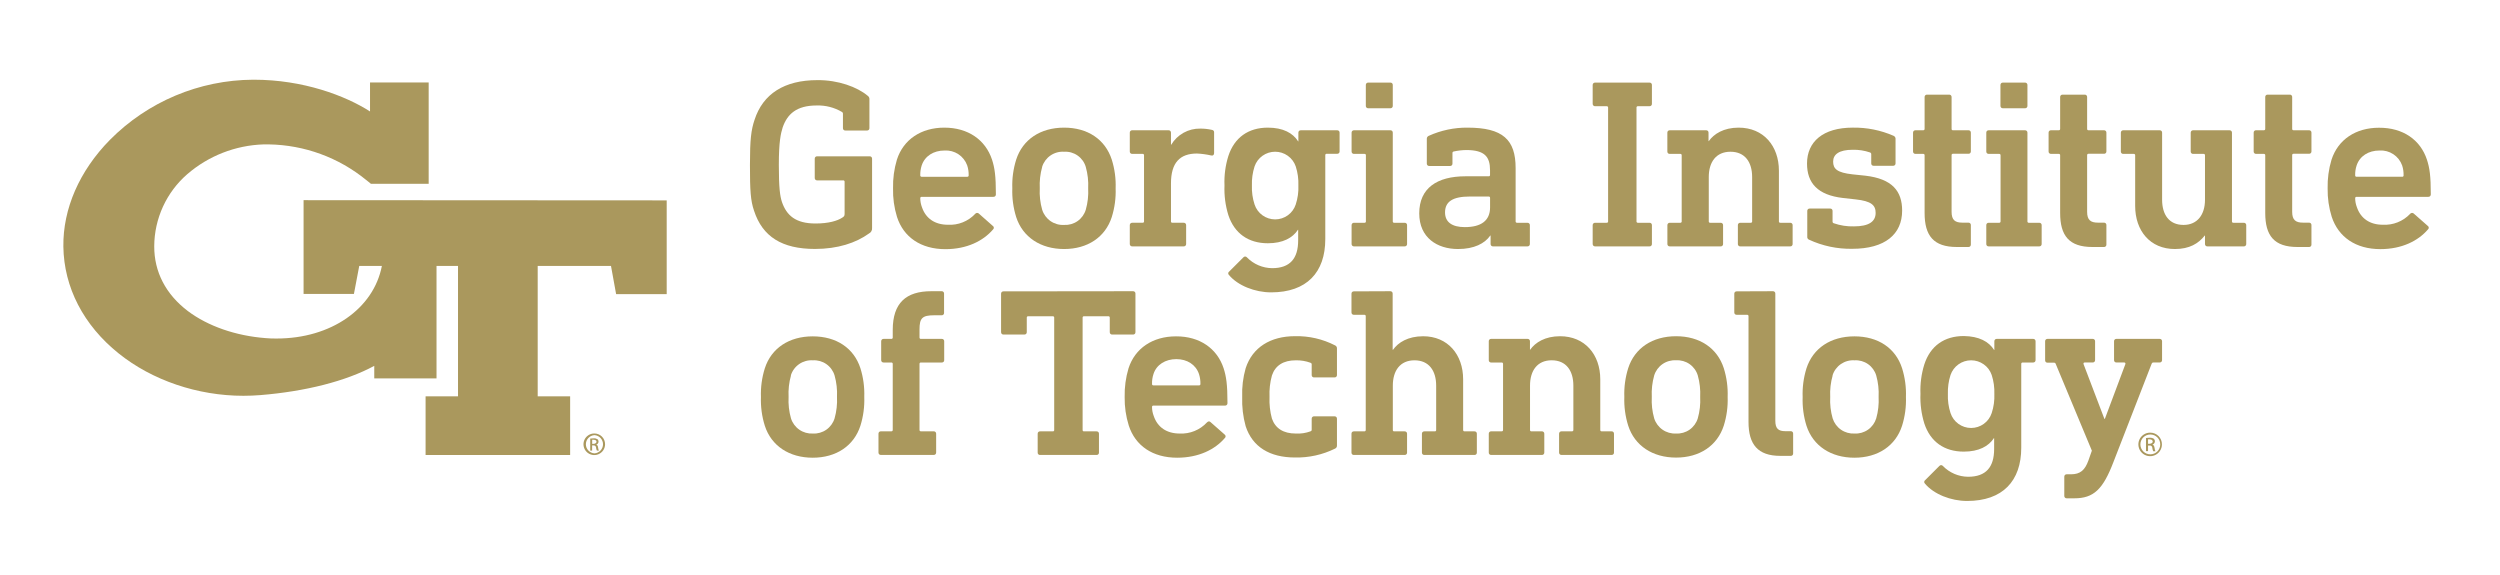 <svg width="200" height="46" viewBox="0 0 200 46" fill="none" xmlns="http://www.w3.org/2000/svg">
<path d="M69.421 7.666C69.466 7.697 69.501 7.738 69.525 7.787C69.548 7.836 69.558 7.89 69.554 7.944V10.249C69.556 10.275 69.552 10.3 69.543 10.325C69.534 10.348 69.52 10.37 69.502 10.388C69.484 10.407 69.462 10.421 69.438 10.43C69.414 10.439 69.388 10.443 69.363 10.441H67.629C67.604 10.443 67.578 10.44 67.553 10.431C67.529 10.422 67.507 10.408 67.488 10.39C67.47 10.371 67.456 10.349 67.446 10.325C67.437 10.301 67.433 10.275 67.435 10.249V9.113C67.439 9.083 67.433 9.052 67.42 9.025C67.407 8.997 67.386 8.974 67.36 8.958C66.747 8.596 66.044 8.416 65.332 8.438C63.715 8.438 62.982 9.133 62.615 10.191C62.463 10.674 62.307 11.327 62.307 13.197C62.307 15.066 62.404 15.697 62.557 16.163C62.924 17.224 63.638 17.88 65.238 17.88C66.296 17.88 66.99 17.666 67.374 17.416C67.529 17.322 67.568 17.263 67.568 17.108V14.546C67.571 14.531 67.569 14.514 67.564 14.499C67.559 14.484 67.551 14.47 67.539 14.459C67.528 14.447 67.514 14.439 67.499 14.434C67.484 14.429 67.468 14.428 67.452 14.43H65.371C65.346 14.431 65.32 14.428 65.296 14.419C65.272 14.409 65.25 14.396 65.232 14.377C65.214 14.359 65.2 14.337 65.191 14.313C65.182 14.289 65.178 14.264 65.179 14.238V12.697C65.178 12.671 65.182 12.645 65.191 12.621C65.2 12.597 65.214 12.575 65.232 12.557C65.25 12.539 65.272 12.525 65.296 12.516C65.32 12.507 65.346 12.503 65.371 12.505H69.571C69.597 12.503 69.623 12.506 69.647 12.515C69.671 12.524 69.694 12.538 69.712 12.556C69.731 12.574 69.745 12.596 69.754 12.621C69.763 12.645 69.767 12.671 69.766 12.697V18.221C69.777 18.315 69.759 18.41 69.713 18.493C69.668 18.576 69.598 18.642 69.513 18.683C68.474 19.435 67.013 19.916 65.199 19.916C62.557 19.916 60.999 18.933 60.324 16.86C60.046 16.052 59.996 15.26 59.996 13.199C59.996 11.138 60.093 10.388 60.363 9.588C61.035 7.508 62.752 6.41 65.391 6.41C67.052 6.397 68.574 6.955 69.421 7.666Z" fill="#AA985D"/>
<path d="M79.363 12.775C79.574 13.43 79.671 14.064 79.671 15.553C79.672 15.58 79.667 15.607 79.657 15.633C79.646 15.658 79.63 15.681 79.61 15.7C79.589 15.718 79.565 15.732 79.539 15.74C79.513 15.748 79.485 15.751 79.457 15.747H73.735C73.72 15.745 73.704 15.747 73.69 15.752C73.675 15.757 73.662 15.765 73.651 15.777C73.64 15.787 73.631 15.801 73.626 15.815C73.621 15.83 73.62 15.846 73.621 15.861C73.623 16.105 73.668 16.347 73.755 16.575C74.063 17.48 74.796 17.98 75.835 17.98C76.24 18.003 76.644 17.937 77.02 17.787C77.397 17.637 77.735 17.406 78.013 17.111C78.045 17.069 78.092 17.042 78.144 17.035C78.196 17.027 78.249 17.041 78.291 17.072L79.427 18.075C79.45 18.089 79.469 18.109 79.483 18.132C79.497 18.155 79.505 18.182 79.507 18.209C79.509 18.236 79.505 18.263 79.494 18.288C79.483 18.313 79.467 18.335 79.446 18.353C78.657 19.278 77.346 19.933 75.632 19.933C73.666 19.933 72.28 18.969 71.76 17.353C71.532 16.613 71.425 15.841 71.444 15.066C71.426 14.291 71.53 13.518 71.752 12.775C72.271 11.155 73.696 10.211 75.546 10.211C77.455 10.211 78.841 11.194 79.363 12.775ZM73.735 13.236C73.654 13.492 73.615 13.759 73.621 14.028C73.62 14.043 73.621 14.059 73.626 14.073C73.631 14.088 73.64 14.101 73.651 14.112C73.662 14.123 73.675 14.131 73.69 14.136C73.704 14.142 73.72 14.143 73.735 14.142H77.377C77.392 14.144 77.408 14.142 77.423 14.137C77.438 14.133 77.452 14.124 77.463 14.113C77.475 14.102 77.483 14.089 77.488 14.074C77.494 14.059 77.495 14.043 77.493 14.028C77.5 13.759 77.461 13.491 77.377 13.236C77.245 12.867 76.997 12.552 76.671 12.336C76.344 12.121 75.956 12.018 75.566 12.041C74.68 12.041 73.985 12.486 73.735 13.236Z" fill="#AA985D"/>
<path d="M88.943 12.775C89.175 13.516 89.279 14.291 89.251 15.066C89.279 15.843 89.174 16.619 88.943 17.361C88.424 18.978 86.999 19.922 85.129 19.922C83.26 19.922 81.815 18.978 81.293 17.361C81.062 16.619 80.957 15.843 80.985 15.066C80.957 14.291 81.062 13.516 81.293 12.775C81.815 11.155 83.237 10.211 85.129 10.211C87.021 10.211 88.418 11.155 88.943 12.775ZM83.374 13.353C83.218 13.91 83.153 14.489 83.182 15.066C83.151 15.644 83.216 16.224 83.374 16.78C83.49 17.149 83.725 17.468 84.043 17.688C84.361 17.908 84.743 18.016 85.129 17.994C85.512 18.015 85.891 17.907 86.206 17.687C86.52 17.467 86.751 17.148 86.862 16.78C87.02 16.224 87.085 15.644 87.054 15.066C87.083 14.489 87.019 13.91 86.862 13.353C86.754 12.984 86.523 12.663 86.208 12.443C85.893 12.222 85.513 12.115 85.129 12.139C84.742 12.113 84.357 12.22 84.038 12.44C83.718 12.66 83.482 12.982 83.368 13.353H83.374Z" fill="#AA985D"/>
<path d="M96.933 10.385C97.05 10.404 97.128 10.46 97.128 10.577V12.243C97.128 12.379 97.05 12.477 96.897 12.438C96.523 12.352 96.142 12.3 95.758 12.282C94.391 12.282 93.678 13.015 93.678 14.671V17.704C93.675 17.72 93.677 17.736 93.682 17.752C93.687 17.767 93.695 17.781 93.707 17.792C93.718 17.803 93.732 17.812 93.747 17.817C93.762 17.822 93.778 17.823 93.794 17.821H94.7C94.725 17.82 94.751 17.824 94.775 17.833C94.798 17.842 94.82 17.857 94.838 17.875C94.856 17.893 94.87 17.914 94.879 17.938C94.889 17.962 94.893 17.987 94.891 18.013V19.515C94.893 19.541 94.889 19.567 94.88 19.591C94.871 19.615 94.857 19.637 94.839 19.655C94.821 19.674 94.799 19.688 94.775 19.698C94.751 19.707 94.726 19.711 94.7 19.71H90.575C90.549 19.711 90.523 19.707 90.499 19.698C90.475 19.688 90.454 19.674 90.436 19.655C90.418 19.637 90.403 19.615 90.394 19.591C90.385 19.567 90.382 19.541 90.383 19.515V18.013C90.382 17.987 90.386 17.962 90.395 17.938C90.405 17.914 90.419 17.893 90.437 17.875C90.455 17.857 90.476 17.842 90.5 17.833C90.524 17.824 90.549 17.82 90.575 17.821H91.408C91.424 17.823 91.44 17.821 91.455 17.816C91.469 17.811 91.483 17.802 91.494 17.791C91.505 17.779 91.513 17.766 91.518 17.751C91.523 17.736 91.524 17.72 91.522 17.704V12.427C91.524 12.411 91.523 12.395 91.518 12.38C91.513 12.365 91.505 12.351 91.494 12.34C91.483 12.329 91.469 12.32 91.455 12.315C91.44 12.31 91.424 12.308 91.408 12.31H90.575C90.549 12.312 90.524 12.308 90.5 12.299C90.476 12.29 90.454 12.275 90.436 12.257C90.418 12.239 90.403 12.217 90.394 12.194C90.385 12.169 90.382 12.144 90.383 12.118V10.616C90.382 10.59 90.385 10.564 90.394 10.54C90.403 10.516 90.418 10.494 90.436 10.476C90.454 10.457 90.475 10.443 90.499 10.433C90.523 10.424 90.549 10.42 90.575 10.421H93.486C93.512 10.42 93.537 10.424 93.561 10.433C93.585 10.443 93.607 10.457 93.625 10.476C93.643 10.494 93.657 10.516 93.666 10.54C93.675 10.564 93.679 10.59 93.678 10.616V11.579H93.697C93.937 11.177 94.279 10.846 94.688 10.619C95.097 10.392 95.56 10.278 96.028 10.288C96.332 10.287 96.636 10.32 96.933 10.385Z" fill="#AA985D"/>
<path d="M103.853 11.311H103.87V10.617C103.868 10.591 103.872 10.565 103.882 10.54C103.891 10.516 103.905 10.494 103.923 10.475C103.942 10.457 103.964 10.443 103.988 10.434C104.013 10.424 104.039 10.42 104.065 10.422H106.973C106.999 10.42 107.025 10.424 107.049 10.434C107.073 10.443 107.096 10.457 107.114 10.475C107.132 10.494 107.147 10.516 107.156 10.54C107.165 10.565 107.169 10.591 107.167 10.617V12.111C107.169 12.137 107.165 12.163 107.156 12.187C107.147 12.211 107.132 12.233 107.114 12.251C107.095 12.269 107.073 12.283 107.049 12.292C107.025 12.301 106.999 12.305 106.973 12.303H106.14C106.124 12.3 106.107 12.302 106.092 12.307C106.077 12.312 106.063 12.32 106.052 12.332C106.041 12.343 106.032 12.357 106.027 12.372C106.022 12.387 106.021 12.403 106.023 12.419V19.133C106.023 21.791 104.54 23.389 101.69 23.389C100.398 23.389 99.028 22.85 98.317 22C98.296 21.982 98.28 21.96 98.27 21.935C98.259 21.91 98.254 21.883 98.256 21.856C98.258 21.829 98.266 21.803 98.281 21.779C98.294 21.756 98.314 21.736 98.337 21.722L99.473 20.586C99.49 20.566 99.511 20.549 99.535 20.538C99.559 20.527 99.585 20.521 99.612 20.521C99.638 20.521 99.665 20.527 99.689 20.538C99.713 20.549 99.734 20.566 99.751 20.586C100.013 20.857 100.328 21.073 100.675 21.222C101.022 21.371 101.395 21.449 101.773 21.453C103.201 21.453 103.853 20.68 103.853 19.23V18.38H103.837C103.412 19.036 102.623 19.461 101.428 19.461C99.867 19.461 98.748 18.669 98.267 17.205C98.031 16.439 97.927 15.637 97.959 14.836C97.926 14.041 98.031 13.246 98.267 12.486C98.748 11.003 99.867 10.211 101.428 10.211C102.64 10.211 103.428 10.636 103.853 11.311ZM100.365 13.314C100.207 13.805 100.136 14.32 100.153 14.836C100.133 15.352 100.205 15.867 100.365 16.358C100.478 16.705 100.699 17.008 100.995 17.222C101.29 17.436 101.646 17.552 102.012 17.552C102.377 17.552 102.733 17.436 103.029 17.222C103.325 17.008 103.545 16.705 103.659 16.358C103.82 15.867 103.892 15.352 103.87 14.836C103.889 14.32 103.818 13.805 103.659 13.314C103.541 12.97 103.319 12.673 103.024 12.462C102.728 12.251 102.375 12.138 102.012 12.138C101.649 12.138 101.295 12.251 101 12.462C100.704 12.673 100.482 12.97 100.365 13.314Z" fill="#AA985D"/>
<path d="M111.23 10.422C111.256 10.42 111.282 10.424 111.306 10.433C111.33 10.442 111.352 10.457 111.37 10.475C111.389 10.494 111.403 10.516 111.411 10.54C111.42 10.564 111.424 10.59 111.422 10.616V17.705C111.419 17.721 111.421 17.737 111.426 17.752C111.431 17.767 111.439 17.781 111.451 17.793C111.462 17.804 111.476 17.813 111.491 17.818C111.506 17.823 111.523 17.824 111.538 17.822H112.372C112.397 17.82 112.423 17.824 112.447 17.833C112.471 17.842 112.493 17.856 112.512 17.874C112.53 17.892 112.544 17.914 112.554 17.938C112.563 17.962 112.567 17.988 112.566 18.013V19.516C112.568 19.542 112.564 19.568 112.555 19.592C112.546 19.617 112.531 19.639 112.513 19.657C112.494 19.676 112.472 19.69 112.448 19.699C112.424 19.708 112.398 19.712 112.372 19.711H108.322C108.296 19.712 108.27 19.708 108.245 19.699C108.221 19.69 108.199 19.676 108.181 19.657C108.162 19.639 108.148 19.617 108.139 19.592C108.13 19.568 108.126 19.542 108.127 19.516V18.013C108.126 17.988 108.13 17.962 108.14 17.938C108.149 17.914 108.163 17.892 108.182 17.874C108.2 17.856 108.222 17.842 108.246 17.833C108.27 17.824 108.296 17.82 108.322 17.822H109.155C109.171 17.824 109.187 17.823 109.202 17.818C109.218 17.813 109.231 17.804 109.243 17.793C109.254 17.781 109.263 17.767 109.268 17.752C109.273 17.737 109.274 17.721 109.272 17.705V12.427C109.274 12.411 109.273 12.395 109.268 12.38C109.263 12.365 109.254 12.351 109.243 12.34C109.231 12.328 109.218 12.32 109.202 12.315C109.187 12.31 109.171 12.308 109.155 12.311H108.322C108.296 12.313 108.27 12.309 108.246 12.3C108.221 12.291 108.199 12.277 108.181 12.259C108.162 12.241 108.148 12.219 108.139 12.195C108.13 12.171 108.126 12.145 108.127 12.119V10.616C108.126 10.59 108.13 10.564 108.139 10.54C108.148 10.515 108.162 10.493 108.181 10.475C108.199 10.457 108.221 10.442 108.245 10.433C108.27 10.424 108.296 10.42 108.322 10.422H111.23ZM111.23 6.608C111.256 6.606 111.282 6.61 111.306 6.619C111.33 6.628 111.352 6.643 111.37 6.661C111.389 6.68 111.403 6.702 111.411 6.726C111.42 6.75 111.424 6.776 111.422 6.802V8.469C111.423 8.495 111.42 8.52 111.411 8.544C111.401 8.568 111.387 8.59 111.369 8.608C111.351 8.626 111.329 8.64 111.305 8.649C111.281 8.658 111.256 8.662 111.23 8.661H109.458C109.432 8.662 109.407 8.658 109.383 8.649C109.359 8.64 109.337 8.626 109.319 8.608C109.301 8.59 109.287 8.568 109.277 8.544C109.268 8.52 109.265 8.495 109.266 8.469V6.802C109.264 6.776 109.268 6.75 109.277 6.726C109.285 6.702 109.299 6.68 109.318 6.661C109.336 6.643 109.358 6.628 109.382 6.619C109.406 6.61 109.432 6.606 109.458 6.608H111.23Z" fill="#AA985D"/>
<path d="M121.25 13.447V17.706C121.248 17.721 121.249 17.737 121.254 17.752C121.259 17.767 121.267 17.781 121.278 17.792C121.289 17.803 121.303 17.812 121.318 17.817C121.333 17.822 121.348 17.824 121.364 17.822H122.197C122.223 17.821 122.248 17.825 122.272 17.834C122.296 17.844 122.318 17.858 122.336 17.876C122.354 17.894 122.368 17.916 122.377 17.939C122.386 17.963 122.39 17.988 122.389 18.014V19.517C122.391 19.543 122.387 19.568 122.378 19.592C122.369 19.616 122.355 19.638 122.337 19.657C122.319 19.675 122.297 19.689 122.273 19.699C122.249 19.708 122.223 19.712 122.197 19.711H119.442C119.416 19.713 119.39 19.709 119.366 19.7C119.341 19.691 119.319 19.676 119.301 19.658C119.282 19.64 119.268 19.617 119.259 19.593C119.25 19.569 119.246 19.543 119.247 19.517V18.845H119.222C118.781 19.478 117.934 19.922 116.642 19.922C114.975 19.922 113.539 19.017 113.539 17.07C113.539 15.047 114.967 14.103 117.239 14.103H119.089C119.105 14.105 119.12 14.104 119.135 14.099C119.15 14.094 119.164 14.086 119.175 14.075C119.186 14.064 119.194 14.05 119.199 14.035C119.204 14.02 119.205 14.005 119.203 13.989V13.622C119.203 12.561 118.8 12.003 117.297 12.003C116.96 12.008 116.624 12.047 116.295 12.12C116.217 12.139 116.197 12.178 116.197 12.253V13.086C116.199 13.112 116.195 13.137 116.186 13.161C116.177 13.185 116.163 13.207 116.145 13.225C116.127 13.243 116.105 13.258 116.081 13.267C116.057 13.276 116.031 13.28 116.006 13.278H114.339C114.313 13.28 114.288 13.276 114.263 13.267C114.239 13.258 114.217 13.243 114.199 13.225C114.181 13.207 114.166 13.186 114.157 13.162C114.148 13.138 114.143 13.112 114.145 13.086V11.117C114.141 11.064 114.154 11.011 114.182 10.966C114.21 10.921 114.251 10.887 114.3 10.867C115.274 10.426 116.332 10.202 117.4 10.211C120.228 10.211 121.25 11.175 121.25 13.447ZM117.589 15.722C116.22 15.722 115.603 16.128 115.603 16.994C115.603 17.764 116.159 18.169 117.184 18.169C118.495 18.169 119.206 17.65 119.206 16.589V15.839C119.206 15.761 119.17 15.722 119.092 15.722H117.589Z" fill="#AA985D"/>
<path d="M131.962 6.608C131.987 6.606 132.013 6.61 132.038 6.619C132.062 6.628 132.084 6.643 132.102 6.661C132.12 6.68 132.134 6.702 132.143 6.726C132.152 6.75 132.155 6.776 132.153 6.802V8.305C132.155 8.331 132.151 8.356 132.142 8.38C132.133 8.404 132.119 8.426 132.101 8.444C132.083 8.462 132.061 8.476 132.037 8.485C132.013 8.494 131.987 8.498 131.962 8.497H131.037C131.021 8.494 131.005 8.496 130.99 8.501C130.975 8.506 130.962 8.514 130.95 8.525C130.939 8.536 130.93 8.549 130.925 8.564C130.92 8.579 130.918 8.595 130.92 8.611V17.705C130.918 17.721 130.919 17.737 130.924 17.752C130.929 17.767 130.938 17.781 130.949 17.793C130.96 17.804 130.974 17.812 130.989 17.818C131.005 17.823 131.021 17.824 131.037 17.822H131.962C131.987 17.82 132.013 17.824 132.037 17.833C132.061 17.842 132.083 17.856 132.101 17.874C132.119 17.892 132.133 17.914 132.142 17.938C132.151 17.962 132.155 17.988 132.153 18.013V19.516C132.155 19.542 132.152 19.568 132.143 19.592C132.134 19.617 132.12 19.639 132.102 19.657C132.084 19.676 132.062 19.69 132.038 19.699C132.013 19.708 131.987 19.712 131.962 19.711H127.606C127.58 19.712 127.555 19.708 127.531 19.698C127.507 19.689 127.485 19.674 127.467 19.656C127.449 19.638 127.435 19.616 127.426 19.592C127.417 19.568 127.413 19.542 127.414 19.516V18.013C127.413 17.988 127.417 17.962 127.427 17.939C127.436 17.915 127.45 17.893 127.468 17.875C127.486 17.857 127.508 17.843 127.531 17.834C127.555 17.825 127.581 17.82 127.606 17.822H128.531C128.547 17.824 128.563 17.823 128.578 17.818C128.594 17.812 128.607 17.804 128.619 17.793C128.63 17.781 128.639 17.767 128.644 17.752C128.649 17.737 128.65 17.721 128.648 17.705V8.611C128.65 8.595 128.648 8.579 128.643 8.564C128.637 8.549 128.629 8.536 128.617 8.525C128.606 8.514 128.593 8.506 128.578 8.501C128.563 8.496 128.547 8.494 128.531 8.497H127.606C127.581 8.498 127.555 8.494 127.531 8.485C127.508 8.475 127.486 8.461 127.468 8.443C127.45 8.425 127.436 8.404 127.427 8.38C127.417 8.356 127.413 8.331 127.414 8.305V6.802C127.413 6.777 127.417 6.751 127.426 6.727C127.435 6.703 127.449 6.681 127.467 6.662C127.485 6.644 127.507 6.63 127.531 6.62C127.555 6.611 127.58 6.607 127.606 6.608H131.962Z" fill="#AA985D"/>
<path d="M142.313 13.661V17.705C142.311 17.721 142.312 17.737 142.317 17.752C142.322 17.767 142.33 17.78 142.341 17.792C142.352 17.803 142.366 17.812 142.38 17.817C142.395 17.822 142.411 17.824 142.427 17.822H143.218C143.244 17.821 143.269 17.825 143.293 17.834C143.317 17.843 143.339 17.858 143.357 17.875C143.375 17.894 143.389 17.915 143.398 17.939C143.407 17.963 143.411 17.988 143.41 18.014V19.517C143.412 19.542 143.408 19.568 143.399 19.592C143.39 19.616 143.376 19.638 143.358 19.657C143.34 19.675 143.318 19.689 143.294 19.699C143.27 19.708 143.244 19.712 143.218 19.711H139.221C139.195 19.713 139.169 19.709 139.145 19.7C139.121 19.69 139.099 19.676 139.081 19.657C139.063 19.639 139.049 19.617 139.04 19.593C139.031 19.568 139.027 19.542 139.03 19.517V18.014C139.028 17.988 139.032 17.962 139.041 17.939C139.05 17.915 139.064 17.893 139.082 17.875C139.1 17.856 139.122 17.842 139.146 17.833C139.17 17.824 139.196 17.82 139.221 17.822H140.055C140.07 17.824 140.087 17.823 140.102 17.818C140.117 17.813 140.131 17.804 140.142 17.793C140.154 17.782 140.162 17.768 140.167 17.753C140.172 17.737 140.174 17.721 140.171 17.705V14.161C140.171 12.966 139.593 12.139 138.438 12.139C137.282 12.139 136.702 12.972 136.702 14.161V17.705C136.699 17.721 136.701 17.737 136.706 17.753C136.711 17.768 136.719 17.782 136.731 17.793C136.742 17.804 136.756 17.813 136.771 17.818C136.786 17.823 136.803 17.824 136.818 17.822H137.652C137.677 17.82 137.703 17.824 137.727 17.833C137.751 17.842 137.773 17.856 137.792 17.875C137.81 17.893 137.824 17.914 137.834 17.938C137.843 17.962 137.847 17.988 137.846 18.014V19.517C137.848 19.543 137.844 19.569 137.835 19.593C137.826 19.617 137.811 19.639 137.793 19.658C137.774 19.676 137.752 19.69 137.728 19.7C137.704 19.709 137.678 19.713 137.652 19.711H133.585C133.559 19.713 133.533 19.709 133.509 19.7C133.484 19.69 133.462 19.676 133.444 19.658C133.426 19.639 133.411 19.617 133.402 19.593C133.393 19.569 133.389 19.543 133.391 19.517V18.014C133.389 17.988 133.394 17.962 133.403 17.938C133.412 17.914 133.427 17.893 133.445 17.875C133.463 17.856 133.485 17.842 133.509 17.833C133.534 17.824 133.559 17.82 133.585 17.822H134.418C134.434 17.824 134.45 17.823 134.466 17.818C134.481 17.813 134.495 17.804 134.506 17.793C134.517 17.782 134.526 17.768 134.531 17.753C134.536 17.737 134.537 17.721 134.535 17.705V12.428C134.537 12.412 134.536 12.396 134.531 12.38C134.526 12.365 134.517 12.351 134.506 12.34C134.495 12.329 134.481 12.32 134.466 12.315C134.45 12.31 134.434 12.309 134.418 12.311H133.585C133.558 12.314 133.531 12.31 133.506 12.301C133.481 12.292 133.458 12.277 133.439 12.258C133.42 12.239 133.405 12.216 133.397 12.19C133.388 12.165 133.385 12.138 133.388 12.111V10.617C133.386 10.591 133.39 10.565 133.399 10.54C133.409 10.516 133.423 10.494 133.441 10.475C133.46 10.457 133.482 10.443 133.506 10.434C133.53 10.424 133.556 10.42 133.582 10.422H136.491C136.516 10.42 136.542 10.424 136.567 10.434C136.591 10.443 136.613 10.457 136.631 10.476C136.649 10.494 136.663 10.516 136.672 10.54C136.681 10.565 136.684 10.591 136.682 10.617V11.291H136.702C137.107 10.714 137.896 10.211 139.091 10.211C141.08 10.211 142.313 11.675 142.313 13.661Z" fill="#AA985D"/>
<path d="M151.49 10.866C151.543 10.889 151.586 10.928 151.614 10.979C151.641 11.029 151.652 11.087 151.643 11.143V13.071C151.644 13.097 151.64 13.122 151.631 13.146C151.622 13.17 151.608 13.191 151.59 13.209C151.572 13.227 151.55 13.241 151.526 13.251C151.502 13.26 151.477 13.264 151.451 13.263H149.89C149.865 13.264 149.839 13.261 149.815 13.251C149.791 13.242 149.769 13.228 149.751 13.21C149.733 13.192 149.719 13.17 149.71 13.146C149.701 13.122 149.697 13.097 149.699 13.071V12.349C149.703 12.316 149.695 12.283 149.678 12.255C149.66 12.227 149.633 12.206 149.601 12.196C149.155 12.043 148.684 11.97 148.213 11.982C147.132 11.982 146.651 12.349 146.651 12.927C146.651 13.504 146.96 13.813 148.213 13.949L149.224 14.054C151.382 14.307 152.171 15.288 152.171 16.849C152.171 18.738 150.804 19.904 148.185 19.904C146.988 19.926 145.801 19.676 144.715 19.171C144.671 19.152 144.634 19.12 144.61 19.078C144.586 19.037 144.576 18.988 144.582 18.941V16.877C144.58 16.851 144.584 16.825 144.593 16.801C144.602 16.777 144.616 16.756 144.634 16.737C144.653 16.719 144.674 16.705 144.698 16.696C144.722 16.687 144.748 16.683 144.774 16.685H146.413C146.438 16.683 146.464 16.687 146.488 16.696C146.512 16.705 146.534 16.719 146.552 16.737C146.57 16.756 146.584 16.777 146.593 16.801C146.602 16.825 146.606 16.851 146.604 16.877V17.724C146.602 17.754 146.61 17.785 146.628 17.809C146.646 17.834 146.672 17.852 146.701 17.86C147.22 18.041 147.768 18.126 148.318 18.11C149.513 18.11 150.051 17.724 150.051 17.032C150.051 16.416 149.707 16.088 148.454 15.952L147.432 15.838C145.41 15.604 144.562 14.643 144.562 13.082C144.562 11.346 145.832 10.21 148.224 10.21C149.347 10.193 150.461 10.416 151.49 10.866Z" fill="#AA985D"/>
<path d="M155.932 7.571C155.958 7.569 155.984 7.573 156.008 7.582C156.032 7.591 156.054 7.605 156.072 7.623C156.091 7.641 156.105 7.663 156.114 7.687C156.124 7.711 156.128 7.737 156.127 7.762V10.307C156.124 10.322 156.126 10.338 156.131 10.353C156.135 10.368 156.144 10.381 156.155 10.393C156.166 10.404 156.179 10.412 156.194 10.417C156.209 10.422 156.225 10.423 156.241 10.421H157.474C157.5 10.419 157.526 10.423 157.55 10.432C157.575 10.441 157.597 10.456 157.615 10.474C157.633 10.492 157.648 10.514 157.657 10.539C157.666 10.563 157.67 10.589 157.668 10.615V12.11C157.67 12.135 157.666 12.161 157.657 12.185C157.648 12.21 157.633 12.232 157.615 12.25C157.596 12.268 157.574 12.282 157.55 12.291C157.526 12.3 157.5 12.303 157.474 12.301H156.241C156.225 12.299 156.209 12.301 156.194 12.306C156.179 12.312 156.166 12.32 156.155 12.332C156.144 12.343 156.136 12.356 156.131 12.371C156.126 12.386 156.124 12.402 156.127 12.418V16.946C156.127 17.601 156.404 17.812 156.993 17.812H157.474C157.5 17.811 157.525 17.815 157.549 17.824C157.574 17.833 157.596 17.847 157.614 17.865C157.632 17.883 157.647 17.905 157.656 17.929C157.665 17.953 157.67 17.978 157.668 18.004V19.565C157.67 19.591 157.666 19.617 157.657 19.641C157.648 19.666 157.633 19.688 157.615 19.706C157.597 19.725 157.575 19.739 157.55 19.748C157.526 19.757 157.5 19.761 157.474 19.76H156.549C154.682 19.76 153.968 18.854 153.968 17.04V12.426C153.971 12.41 153.969 12.394 153.964 12.379C153.959 12.364 153.951 12.35 153.939 12.339C153.928 12.327 153.914 12.319 153.899 12.314C153.884 12.309 153.868 12.307 153.852 12.31H153.235C153.209 12.311 153.184 12.307 153.16 12.298C153.136 12.289 153.114 12.275 153.096 12.257C153.078 12.239 153.064 12.217 153.055 12.193C153.046 12.169 153.042 12.143 153.043 12.118V10.615C153.042 10.589 153.046 10.564 153.055 10.54C153.064 10.515 153.078 10.493 153.096 10.475C153.114 10.457 153.136 10.442 153.16 10.433C153.184 10.424 153.209 10.419 153.235 10.421H153.852C153.929 10.421 153.968 10.385 153.968 10.307V7.762C153.967 7.737 153.971 7.711 153.98 7.688C153.99 7.664 154.004 7.642 154.022 7.624C154.04 7.606 154.061 7.592 154.085 7.583C154.109 7.574 154.135 7.569 154.16 7.571H155.932Z" fill="#AA985D"/>
<path d="M162 10.422C162.026 10.42 162.052 10.424 162.076 10.433C162.101 10.442 162.123 10.457 162.141 10.475C162.16 10.493 162.174 10.515 162.183 10.54C162.192 10.564 162.196 10.59 162.195 10.616V17.705C162.192 17.721 162.194 17.736 162.199 17.752C162.203 17.767 162.212 17.78 162.223 17.791C162.234 17.803 162.247 17.811 162.262 17.817C162.277 17.822 162.293 17.823 162.308 17.822H163.142C163.167 17.82 163.193 17.825 163.217 17.834C163.24 17.843 163.262 17.857 163.28 17.875C163.298 17.893 163.312 17.915 163.321 17.939C163.331 17.962 163.335 17.988 163.333 18.013V19.516C163.335 19.542 163.331 19.568 163.322 19.592C163.313 19.616 163.299 19.638 163.281 19.656C163.263 19.674 163.241 19.689 163.217 19.698C163.193 19.708 163.168 19.712 163.142 19.711H159.095C159.069 19.712 159.043 19.708 159.019 19.699C158.994 19.69 158.972 19.676 158.954 19.657C158.936 19.639 158.922 19.617 158.913 19.592C158.904 19.568 158.901 19.542 158.903 19.516V18.013C158.901 17.988 158.905 17.962 158.914 17.938C158.923 17.914 158.937 17.892 158.955 17.874C158.974 17.856 158.995 17.842 159.019 17.833C159.043 17.824 159.069 17.82 159.095 17.822H159.928C159.944 17.824 159.96 17.823 159.975 17.818C159.99 17.812 160.004 17.804 160.016 17.793C160.027 17.781 160.035 17.767 160.04 17.752C160.046 17.737 160.047 17.721 160.045 17.705V12.427C160.047 12.411 160.046 12.395 160.04 12.38C160.035 12.365 160.027 12.351 160.016 12.34C160.004 12.328 159.99 12.32 159.975 12.315C159.96 12.31 159.944 12.308 159.928 12.311H159.095C159.069 12.312 159.043 12.308 159.019 12.299C158.995 12.29 158.974 12.276 158.955 12.258C158.937 12.24 158.923 12.218 158.914 12.194C158.905 12.17 158.901 12.145 158.903 12.119V10.616C158.901 10.59 158.904 10.564 158.913 10.54C158.922 10.516 158.936 10.493 158.954 10.475C158.972 10.457 158.994 10.442 159.019 10.433C159.043 10.424 159.069 10.42 159.095 10.422H162ZM162 6.608C162.026 6.606 162.052 6.61 162.076 6.619C162.101 6.628 162.123 6.643 162.141 6.661C162.16 6.68 162.174 6.702 162.183 6.726C162.192 6.75 162.196 6.776 162.195 6.802V8.469C162.196 8.495 162.192 8.521 162.183 8.545C162.174 8.569 162.16 8.591 162.141 8.609C162.123 8.627 162.101 8.641 162.076 8.65C162.052 8.659 162.026 8.663 162 8.661H160.228C160.202 8.662 160.177 8.658 160.153 8.649C160.129 8.64 160.107 8.626 160.089 8.608C160.071 8.59 160.057 8.568 160.048 8.544C160.038 8.52 160.035 8.494 160.036 8.469V6.802C160.035 6.777 160.039 6.751 160.048 6.727C160.057 6.703 160.071 6.681 160.089 6.662C160.107 6.644 160.128 6.63 160.152 6.62C160.176 6.611 160.202 6.607 160.228 6.608H162Z" fill="#AA985D"/>
<path d="M166.776 7.571C166.802 7.569 166.827 7.573 166.852 7.582C166.876 7.591 166.898 7.605 166.916 7.623C166.934 7.641 166.949 7.663 166.958 7.687C166.967 7.711 166.972 7.737 166.97 7.762V10.307C166.968 10.322 166.969 10.338 166.974 10.353C166.979 10.368 166.987 10.381 166.999 10.393C167.01 10.404 167.023 10.412 167.038 10.417C167.053 10.422 167.069 10.423 167.084 10.421H168.318C168.344 10.419 168.37 10.423 168.394 10.432C168.418 10.441 168.44 10.456 168.459 10.474C168.477 10.492 168.491 10.514 168.501 10.539C168.51 10.563 168.514 10.589 168.512 10.615V12.11C168.514 12.135 168.51 12.161 168.501 12.185C168.491 12.21 168.477 12.232 168.459 12.25C168.44 12.268 168.418 12.282 168.394 12.291C168.369 12.3 168.343 12.303 168.318 12.301H167.084C167.069 12.299 167.053 12.301 167.038 12.306C167.023 12.312 167.01 12.32 166.999 12.332C166.988 12.343 166.979 12.356 166.974 12.371C166.97 12.386 166.968 12.402 166.97 12.418V16.946C166.97 17.601 167.248 17.812 167.837 17.812H168.318C168.343 17.811 168.369 17.815 168.393 17.824C168.417 17.833 168.439 17.847 168.458 17.865C168.476 17.883 168.49 17.905 168.5 17.929C168.509 17.953 168.513 17.978 168.512 18.004V19.565C168.514 19.591 168.51 19.617 168.501 19.641C168.491 19.666 168.477 19.688 168.459 19.706C168.44 19.725 168.418 19.739 168.394 19.748C168.37 19.757 168.344 19.761 168.318 19.76H167.393C165.526 19.76 164.812 18.854 164.812 17.04V12.426C164.814 12.41 164.813 12.394 164.808 12.379C164.803 12.364 164.794 12.35 164.783 12.339C164.772 12.327 164.758 12.319 164.743 12.314C164.727 12.309 164.711 12.307 164.695 12.31H164.079C164.053 12.311 164.028 12.307 164.004 12.298C163.98 12.289 163.958 12.275 163.94 12.257C163.921 12.239 163.907 12.217 163.898 12.193C163.889 12.169 163.885 12.143 163.887 12.118V10.615C163.885 10.589 163.889 10.564 163.898 10.54C163.907 10.515 163.921 10.493 163.94 10.475C163.958 10.457 163.979 10.442 164.003 10.433C164.027 10.424 164.053 10.419 164.079 10.421H164.695C164.773 10.421 164.812 10.385 164.812 10.307V7.762C164.811 7.737 164.815 7.711 164.824 7.688C164.833 7.664 164.848 7.642 164.866 7.624C164.884 7.606 164.905 7.592 164.929 7.583C164.953 7.574 164.978 7.569 165.004 7.571H166.776Z" fill="#AA985D"/>
<path d="M178.366 10.422C178.391 10.421 178.417 10.425 178.441 10.435C178.465 10.444 178.487 10.458 178.505 10.477C178.523 10.495 178.537 10.517 178.546 10.541C178.555 10.565 178.559 10.591 178.557 10.617V17.706C178.555 17.721 178.556 17.738 178.561 17.753C178.566 17.768 178.575 17.782 178.586 17.793C178.598 17.805 178.611 17.813 178.627 17.818C178.642 17.823 178.658 17.825 178.674 17.822H179.507C179.533 17.821 179.558 17.825 179.582 17.834C179.606 17.844 179.627 17.858 179.645 17.876C179.663 17.894 179.678 17.915 179.687 17.939C179.696 17.963 179.7 17.988 179.699 18.014V19.517C179.7 19.542 179.697 19.568 179.688 19.592C179.679 19.616 179.665 19.638 179.646 19.657C179.628 19.675 179.607 19.689 179.583 19.699C179.559 19.708 179.533 19.712 179.507 19.711H176.591C176.565 19.712 176.539 19.708 176.515 19.699C176.491 19.689 176.469 19.675 176.451 19.657C176.433 19.638 176.419 19.616 176.41 19.592C176.401 19.568 176.397 19.542 176.399 19.517V18.845H176.379C175.879 19.478 175.166 19.922 173.991 19.922C172.007 19.922 170.813 18.458 170.813 16.472V12.428C170.815 12.412 170.814 12.396 170.809 12.38C170.804 12.365 170.795 12.351 170.784 12.34C170.772 12.329 170.759 12.32 170.743 12.315C170.728 12.31 170.712 12.309 170.696 12.311H169.863C169.837 12.313 169.811 12.31 169.787 12.301C169.762 12.292 169.74 12.278 169.722 12.26C169.703 12.242 169.689 12.22 169.68 12.195C169.671 12.171 169.667 12.145 169.668 12.12V10.617C169.667 10.591 169.671 10.565 169.68 10.54C169.689 10.516 169.703 10.494 169.722 10.476C169.74 10.457 169.762 10.443 169.787 10.434C169.811 10.425 169.837 10.421 169.863 10.422H172.777C172.803 10.421 172.828 10.425 172.853 10.434C172.877 10.443 172.899 10.457 172.917 10.476C172.935 10.494 172.949 10.516 172.958 10.541C172.967 10.565 172.97 10.591 172.968 10.617V15.972C172.968 17.167 173.524 17.994 174.685 17.994C175.796 17.994 176.399 17.161 176.399 15.992V12.428C176.401 12.412 176.4 12.396 176.395 12.38C176.39 12.365 176.381 12.351 176.37 12.34C176.359 12.329 176.345 12.32 176.33 12.315C176.314 12.31 176.298 12.309 176.282 12.311H175.449C175.423 12.313 175.398 12.309 175.374 12.3C175.35 12.291 175.328 12.277 175.31 12.259C175.292 12.241 175.278 12.219 175.269 12.195C175.259 12.171 175.256 12.145 175.257 12.12V10.617C175.256 10.591 175.259 10.565 175.269 10.541C175.278 10.517 175.292 10.495 175.31 10.477C175.328 10.458 175.349 10.444 175.373 10.435C175.397 10.425 175.423 10.421 175.449 10.422H178.366Z" fill="#AA985D"/>
<path d="M183.182 7.571C183.208 7.569 183.234 7.573 183.258 7.582C183.282 7.591 183.303 7.605 183.322 7.623C183.34 7.641 183.354 7.663 183.363 7.687C183.372 7.711 183.376 7.737 183.374 7.762V10.307C183.374 10.385 183.413 10.421 183.491 10.421H184.724C184.75 10.419 184.776 10.423 184.8 10.432C184.824 10.441 184.846 10.456 184.864 10.474C184.883 10.492 184.897 10.515 184.905 10.539C184.914 10.563 184.918 10.589 184.916 10.615V12.11C184.917 12.135 184.914 12.161 184.904 12.185C184.895 12.209 184.881 12.231 184.863 12.249C184.845 12.267 184.823 12.281 184.799 12.29C184.775 12.299 184.75 12.303 184.724 12.301H183.491C183.475 12.299 183.459 12.3 183.443 12.305C183.428 12.31 183.414 12.319 183.403 12.33C183.392 12.342 183.383 12.355 183.378 12.371C183.373 12.386 183.372 12.402 183.374 12.418V16.946C183.374 17.601 183.652 17.812 184.244 17.812H184.724C184.75 17.811 184.775 17.815 184.799 17.824C184.823 17.833 184.845 17.847 184.863 17.865C184.881 17.883 184.895 17.905 184.904 17.929C184.914 17.953 184.917 17.978 184.916 18.004V19.565C184.918 19.591 184.914 19.617 184.905 19.641C184.897 19.666 184.883 19.688 184.864 19.706C184.846 19.725 184.824 19.739 184.8 19.748C184.776 19.757 184.75 19.761 184.724 19.76H183.799C181.93 19.76 181.219 18.854 181.219 17.04V12.426C181.221 12.41 181.219 12.394 181.214 12.379C181.209 12.364 181.201 12.35 181.19 12.339C181.178 12.327 181.164 12.319 181.149 12.314C181.134 12.309 181.118 12.307 181.102 12.31H180.485C180.46 12.311 180.434 12.307 180.41 12.298C180.386 12.289 180.364 12.275 180.346 12.257C180.328 12.239 180.314 12.217 180.305 12.193C180.296 12.169 180.292 12.143 180.294 12.118V10.615C180.291 10.589 180.295 10.563 180.304 10.539C180.313 10.515 180.327 10.492 180.345 10.474C180.363 10.456 180.385 10.441 180.409 10.432C180.433 10.423 180.459 10.419 180.485 10.421H181.102C181.18 10.421 181.219 10.385 181.219 10.307V7.762C181.217 7.737 181.221 7.711 181.23 7.687C181.239 7.663 181.253 7.641 181.271 7.623C181.289 7.605 181.311 7.591 181.335 7.582C181.359 7.573 181.385 7.569 181.41 7.571H183.182Z" fill="#AA985D"/>
<path d="M194.155 12.774C194.369 13.43 194.464 14.063 194.464 15.552C194.465 15.579 194.46 15.607 194.449 15.632C194.439 15.657 194.423 15.68 194.403 15.698C194.383 15.716 194.359 15.73 194.333 15.739C194.307 15.747 194.28 15.75 194.253 15.747H188.53C188.515 15.744 188.499 15.746 188.484 15.751C188.469 15.755 188.455 15.764 188.444 15.775C188.433 15.786 188.424 15.799 188.419 15.814C188.414 15.829 188.412 15.845 188.414 15.861C188.416 16.105 188.462 16.346 188.55 16.574C188.858 17.48 189.589 17.98 190.63 17.98C191.035 18.001 191.439 17.934 191.815 17.784C192.191 17.634 192.53 17.404 192.808 17.11C192.84 17.069 192.887 17.041 192.939 17.034C192.991 17.027 193.044 17.04 193.086 17.072L194.222 18.072C194.245 18.086 194.264 18.106 194.278 18.129C194.292 18.152 194.301 18.178 194.302 18.206C194.304 18.233 194.3 18.26 194.289 18.285C194.279 18.31 194.262 18.332 194.241 18.349C193.453 19.274 192.141 19.93 190.428 19.93C188.461 19.93 187.075 18.966 186.539 17.349C186.309 16.613 186.198 15.845 186.211 15.074C186.193 14.299 186.297 13.526 186.519 12.783C187.041 11.163 188.464 10.219 190.316 10.219C192.25 10.21 193.636 11.194 194.155 12.774ZM188.53 13.236C188.446 13.491 188.407 13.758 188.414 14.027C188.412 14.043 188.414 14.059 188.419 14.073C188.424 14.088 188.433 14.102 188.444 14.113C188.455 14.124 188.469 14.132 188.484 14.137C188.499 14.142 188.515 14.143 188.53 14.141H192.172C192.188 14.143 192.203 14.142 192.218 14.137C192.233 14.132 192.247 14.124 192.258 14.113C192.269 14.102 192.277 14.088 192.282 14.073C192.287 14.059 192.288 14.043 192.286 14.027C192.293 13.759 192.255 13.491 192.172 13.236C192.04 12.867 191.792 12.551 191.466 12.336C191.139 12.12 190.751 12.017 190.361 12.041C189.475 12.041 188.78 12.486 188.53 13.236Z" fill="#AA985D"/>
<path d="M47.556 34.678C47.384 34.675 47.215 34.724 47.072 34.817C46.928 34.91 46.815 35.044 46.747 35.202C46.68 35.36 46.661 35.534 46.693 35.703C46.725 35.871 46.806 36.026 46.927 36.148C47.047 36.271 47.202 36.354 47.37 36.388C47.538 36.422 47.712 36.406 47.871 36.34C48.029 36.275 48.165 36.164 48.26 36.021C48.355 35.878 48.406 35.711 48.406 35.539C48.406 35.425 48.384 35.312 48.341 35.207C48.297 35.101 48.233 35.006 48.152 34.925C48.071 34.845 47.975 34.782 47.869 34.739C47.763 34.697 47.65 34.676 47.536 34.678H47.556ZM47.556 36.27C47.37 36.258 47.196 36.176 47.068 36.041C46.941 35.905 46.87 35.726 46.87 35.54C46.87 35.354 46.941 35.175 47.068 35.04C47.196 34.904 47.37 34.823 47.556 34.811C47.741 34.823 47.915 34.904 48.043 35.04C48.17 35.175 48.241 35.354 48.241 35.54C48.241 35.726 48.17 35.905 48.043 36.041C47.915 36.176 47.741 36.258 47.556 36.27Z" fill="#AA985D"/>
<path d="M47.695 35.569C47.748 35.557 47.795 35.528 47.829 35.485C47.862 35.443 47.881 35.39 47.881 35.336C47.883 35.298 47.877 35.26 47.862 35.225C47.847 35.191 47.824 35.16 47.795 35.136C47.704 35.082 47.6 35.057 47.495 35.064C47.401 35.064 47.309 35.071 47.217 35.086V36.047H47.37V35.633H47.478C47.503 35.63 47.528 35.631 47.552 35.638C47.576 35.645 47.599 35.657 47.618 35.672C47.637 35.688 47.653 35.708 47.664 35.731C47.676 35.753 47.682 35.778 47.684 35.803C47.689 35.888 47.712 35.971 47.75 36.047H47.911C47.877 35.972 47.857 35.892 47.85 35.811C47.834 35.661 47.778 35.583 47.695 35.569ZM47.486 35.508H47.375V35.18H47.486C47.658 35.18 47.72 35.264 47.72 35.347C47.72 35.43 47.614 35.508 47.486 35.508Z" fill="#AA985D"/>
<path d="M24.286 16.013V23.513H28.314L28.739 21.277H30.55C29.886 24.707 26.469 27.082 22.139 27.082C21.841 27.082 21.541 27.082 21.244 27.049C18.844 26.863 16.639 26.091 15.033 24.888C13.261 23.544 12.33 21.749 12.339 19.694C12.344 18.601 12.583 17.522 13.038 16.529C13.494 15.536 14.156 14.652 14.98 13.935C16.68 12.468 18.831 11.627 21.075 11.552C21.219 11.552 21.352 11.552 21.514 11.552C24.352 11.598 27.093 12.601 29.291 14.396C29.342 14.443 29.396 14.486 29.453 14.524C29.507 14.562 29.559 14.604 29.608 14.649L29.669 14.702H34.294V6.599H29.602V8.916C27.628 7.652 24.253 6.377 20.311 6.377H20.244C15.941 6.401 11.823 8.132 8.794 11.188C6.353 13.669 5.03 16.702 5.069 19.73C5.114 22.985 6.68 26.019 9.489 28.271C12.172 30.427 15.814 31.663 19.472 31.663C19.925 31.663 20.383 31.644 20.833 31.608C24.444 31.313 27.672 30.496 29.941 29.269V30.271H34.922V21.277H36.641V31.707H34.047V36.399H45.611V31.707H43.016V21.277H48.88L49.289 23.53H53.336V16.03L24.286 16.013Z" fill="#AA985D"/>
<path d="M68.834 29.461C69.065 30.203 69.169 30.979 69.142 31.755C69.17 32.534 69.066 33.312 68.834 34.055C68.311 35.675 66.889 36.617 65.017 36.617C63.145 36.617 61.703 35.675 61.184 34.055C60.952 33.314 60.848 32.54 60.875 31.764C60.848 30.987 60.952 30.211 61.184 29.469C61.703 27.853 63.128 26.908 65.017 26.908C66.906 26.908 68.311 27.844 68.834 29.461ZM63.278 30.039C63.122 30.597 63.057 31.177 63.087 31.755C63.056 32.333 63.121 32.912 63.278 33.469C63.394 33.837 63.629 34.157 63.947 34.376C64.264 34.596 64.645 34.704 65.031 34.683C65.414 34.703 65.793 34.595 66.108 34.375C66.422 34.155 66.654 33.836 66.767 33.469C66.924 32.912 66.989 32.333 66.959 31.755C66.988 31.177 66.923 30.597 66.767 30.039C66.657 29.67 66.425 29.35 66.11 29.13C65.795 28.909 65.415 28.802 65.031 28.825C64.643 28.798 64.257 28.904 63.936 29.124C63.615 29.345 63.379 29.667 63.264 30.039H63.278Z" fill="#AA985D"/>
<path d="M75.333 23.297C75.359 23.296 75.385 23.299 75.409 23.308C75.433 23.318 75.454 23.332 75.472 23.35C75.49 23.368 75.505 23.39 75.514 23.414C75.523 23.438 75.526 23.463 75.525 23.489V25.031C75.526 25.056 75.523 25.082 75.514 25.106C75.505 25.13 75.49 25.152 75.472 25.17C75.454 25.188 75.433 25.202 75.409 25.211C75.385 25.22 75.359 25.224 75.333 25.222H74.736C73.772 25.222 73.561 25.456 73.561 26.358V26.994C73.559 27.01 73.56 27.026 73.565 27.042C73.57 27.057 73.579 27.071 73.59 27.082C73.601 27.093 73.615 27.102 73.63 27.107C73.646 27.112 73.662 27.113 73.678 27.111H75.344C75.37 27.11 75.396 27.113 75.42 27.122C75.444 27.131 75.465 27.145 75.484 27.164C75.502 27.182 75.516 27.204 75.525 27.228C75.534 27.252 75.538 27.277 75.536 27.303V28.806C75.538 28.831 75.534 28.857 75.526 28.882C75.517 28.906 75.503 28.928 75.485 28.947C75.466 28.965 75.445 28.979 75.42 28.989C75.396 28.998 75.37 29.002 75.344 29H73.678C73.662 28.998 73.646 28.999 73.631 29.004C73.616 29.009 73.603 29.017 73.591 29.028C73.58 29.039 73.571 29.053 73.566 29.067C73.561 29.082 73.559 29.098 73.561 29.114V34.392C73.561 34.469 73.6 34.506 73.678 34.506H74.697C74.723 34.504 74.749 34.508 74.773 34.517C74.798 34.526 74.82 34.541 74.838 34.559C74.857 34.577 74.871 34.599 74.88 34.624C74.889 34.648 74.893 34.674 74.892 34.7V36.203C74.893 36.228 74.889 36.254 74.879 36.278C74.87 36.302 74.856 36.324 74.837 36.342C74.819 36.36 74.797 36.374 74.773 36.383C74.749 36.392 74.723 36.396 74.697 36.395H70.469C70.444 36.396 70.418 36.392 70.395 36.382C70.371 36.373 70.349 36.359 70.331 36.341C70.313 36.323 70.299 36.301 70.29 36.278C70.281 36.254 70.276 36.228 70.278 36.203V34.7C70.276 34.674 70.28 34.649 70.289 34.624C70.298 34.6 70.312 34.578 70.33 34.56C70.348 34.542 70.37 34.527 70.394 34.518C70.418 34.509 70.444 34.504 70.469 34.506H71.303C71.38 34.506 71.419 34.469 71.419 34.392V29.114C71.421 29.098 71.419 29.082 71.414 29.067C71.409 29.053 71.4 29.039 71.389 29.028C71.378 29.017 71.364 29.009 71.349 29.004C71.334 28.999 71.318 28.998 71.303 29H70.689C70.663 29.002 70.637 28.998 70.612 28.988C70.588 28.979 70.566 28.965 70.548 28.947C70.529 28.928 70.515 28.906 70.506 28.882C70.497 28.858 70.493 28.831 70.494 28.806V27.303C70.493 27.277 70.497 27.251 70.507 27.227C70.516 27.203 70.53 27.182 70.549 27.163C70.567 27.145 70.589 27.131 70.613 27.122C70.637 27.113 70.663 27.11 70.689 27.111H71.303C71.319 27.113 71.335 27.112 71.35 27.107C71.365 27.102 71.379 27.093 71.39 27.082C71.402 27.071 71.41 27.057 71.415 27.042C71.42 27.026 71.422 27.01 71.419 26.994V26.397C71.419 24.239 72.481 23.297 74.503 23.297H75.333Z" fill="#AA985D"/>
<path d="M90.642 23.297C90.668 23.295 90.694 23.299 90.718 23.308C90.742 23.317 90.764 23.331 90.783 23.349C90.801 23.367 90.816 23.389 90.825 23.413C90.834 23.437 90.838 23.463 90.836 23.489V26.572C90.838 26.598 90.833 26.624 90.824 26.648C90.815 26.672 90.8 26.694 90.782 26.712C90.763 26.73 90.742 26.744 90.718 26.753C90.693 26.762 90.668 26.766 90.642 26.764H88.975C88.95 26.766 88.924 26.762 88.9 26.753C88.876 26.744 88.853 26.73 88.835 26.712C88.817 26.694 88.802 26.672 88.793 26.648C88.784 26.624 88.779 26.598 88.781 26.572V25.417C88.781 25.339 88.745 25.3 88.667 25.3H86.722C86.707 25.298 86.691 25.3 86.676 25.305C86.661 25.311 86.648 25.319 86.637 25.331C86.626 25.342 86.618 25.355 86.613 25.37C86.608 25.385 86.606 25.401 86.609 25.417V34.395C86.606 34.41 86.608 34.426 86.612 34.441C86.617 34.456 86.626 34.469 86.637 34.48C86.648 34.492 86.661 34.5 86.676 34.505C86.691 34.51 86.707 34.511 86.722 34.509H87.725C87.751 34.507 87.777 34.511 87.801 34.52C87.825 34.529 87.847 34.544 87.865 34.562C87.884 34.58 87.898 34.603 87.906 34.627C87.915 34.651 87.919 34.677 87.917 34.703V36.206C87.918 36.231 87.915 36.257 87.906 36.281C87.897 36.305 87.882 36.327 87.864 36.345C87.846 36.363 87.824 36.377 87.8 36.386C87.776 36.395 87.751 36.399 87.725 36.397H83.206C83.18 36.399 83.154 36.395 83.13 36.386C83.106 36.377 83.085 36.363 83.067 36.345C83.049 36.327 83.034 36.305 83.025 36.281C83.016 36.257 83.013 36.231 83.014 36.206V34.703C83.012 34.677 83.016 34.651 83.025 34.627C83.033 34.603 83.047 34.58 83.066 34.562C83.084 34.544 83.106 34.529 83.13 34.52C83.154 34.511 83.18 34.507 83.206 34.509H84.222C84.238 34.511 84.254 34.51 84.269 34.505C84.284 34.5 84.297 34.492 84.308 34.48C84.319 34.469 84.328 34.456 84.332 34.441C84.337 34.426 84.339 34.41 84.336 34.395V25.417C84.339 25.401 84.337 25.385 84.332 25.37C84.327 25.355 84.319 25.342 84.308 25.331C84.297 25.319 84.284 25.311 84.269 25.305C84.254 25.3 84.238 25.298 84.222 25.3H82.256C82.178 25.3 82.142 25.339 82.142 25.417V26.572C82.143 26.598 82.139 26.624 82.129 26.648C82.12 26.672 82.106 26.694 82.087 26.712C82.069 26.73 82.047 26.744 82.023 26.753C81.999 26.762 81.973 26.766 81.947 26.764H80.281C80.255 26.766 80.229 26.762 80.205 26.753C80.181 26.744 80.159 26.73 80.141 26.712C80.122 26.694 80.108 26.672 80.099 26.648C80.089 26.624 80.085 26.598 80.086 26.572V23.5C80.085 23.474 80.088 23.448 80.098 23.424C80.107 23.4 80.121 23.378 80.14 23.36C80.158 23.342 80.18 23.328 80.205 23.319C80.229 23.31 80.255 23.306 80.281 23.309L90.642 23.297Z" fill="#AA985D"/>
<path d="M97.889 29.461C98.1 30.117 98.198 30.753 98.198 32.255C98.199 32.283 98.194 32.31 98.183 32.335C98.173 32.36 98.157 32.382 98.137 32.401C98.117 32.419 98.093 32.432 98.067 32.441C98.041 32.449 98.013 32.451 97.987 32.447H92.278C92.262 32.445 92.246 32.446 92.231 32.451C92.216 32.456 92.202 32.465 92.191 32.476C92.179 32.487 92.171 32.501 92.166 32.517C92.161 32.532 92.159 32.548 92.162 32.564C92.164 32.808 92.21 33.05 92.298 33.278C92.603 34.183 93.337 34.683 94.378 34.683C94.783 34.702 95.188 34.633 95.563 34.48C95.939 34.327 96.276 34.094 96.553 33.797C96.65 33.7 96.748 33.681 96.831 33.758L97.97 34.761C97.992 34.776 98.011 34.796 98.025 34.819C98.038 34.842 98.046 34.868 98.048 34.895C98.05 34.922 98.046 34.949 98.036 34.974C98.025 34.999 98.01 35.021 97.989 35.039C97.198 35.964 95.889 36.617 94.173 36.617C92.209 36.617 90.82 35.656 90.3 34.036C90.071 33.301 89.96 32.534 89.973 31.764C89.955 30.988 90.059 30.213 90.281 29.469C90.8 27.853 92.225 26.908 94.078 26.908C95.981 26.9 97.37 27.881 97.889 29.461ZM92.278 29.925C92.194 30.179 92.155 30.446 92.162 30.714C92.159 30.73 92.161 30.746 92.166 30.761C92.171 30.776 92.179 30.79 92.191 30.802C92.202 30.813 92.216 30.821 92.231 30.826C92.246 30.831 92.262 30.833 92.278 30.831H95.92C95.936 30.832 95.951 30.831 95.966 30.825C95.981 30.82 95.995 30.811 96.005 30.8C96.016 30.789 96.025 30.775 96.03 30.76C96.035 30.745 96.036 30.729 96.034 30.714C96.04 30.446 96.001 30.18 95.92 29.925C95.667 29.172 94.975 28.73 94.106 28.73C93.237 28.73 92.514 29.172 92.278 29.925Z" fill="#AA985D"/>
<path d="M106.804 27.63C106.853 27.651 106.894 27.686 106.921 27.731C106.948 27.776 106.961 27.828 106.957 27.88V30C106.958 30.026 106.955 30.051 106.946 30.076C106.937 30.1 106.923 30.122 106.904 30.14C106.886 30.158 106.865 30.172 106.841 30.182C106.817 30.191 106.791 30.195 106.765 30.194H105.126C105.101 30.195 105.075 30.191 105.051 30.182C105.027 30.172 105.005 30.158 104.987 30.14C104.969 30.122 104.955 30.1 104.946 30.076C104.937 30.051 104.933 30.026 104.935 30V29.153C104.935 29.075 104.915 29.058 104.837 29.019C104.461 28.882 104.063 28.817 103.662 28.825C102.679 28.825 102.024 29.23 101.754 30.039C101.6 30.597 101.536 31.177 101.562 31.755C101.536 32.34 101.601 32.924 101.754 33.489C102.032 34.278 102.679 34.683 103.662 34.683C104.062 34.706 104.462 34.646 104.837 34.508C104.915 34.472 104.935 34.453 104.935 34.375V33.5C104.933 33.474 104.937 33.448 104.946 33.424C104.955 33.4 104.969 33.378 104.987 33.36C105.005 33.342 105.027 33.327 105.051 33.318C105.075 33.308 105.101 33.304 105.126 33.305H106.765C106.791 33.304 106.817 33.308 106.841 33.318C106.865 33.327 106.886 33.342 106.904 33.36C106.923 33.378 106.937 33.4 106.946 33.424C106.955 33.448 106.958 33.474 106.957 33.5V35.639C106.961 35.691 106.948 35.744 106.921 35.788C106.894 35.833 106.853 35.868 106.804 35.889C105.81 36.379 104.712 36.623 103.604 36.6C101.582 36.6 100.196 35.753 99.654 34.1C99.442 33.335 99.348 32.543 99.376 31.75C99.347 30.975 99.441 30.201 99.654 29.455C100.196 27.789 101.64 26.894 103.604 26.894C104.715 26.869 105.815 27.122 106.804 27.63Z" fill="#AA985D"/>
<path d="M111.218 23.297C111.244 23.295 111.27 23.299 111.294 23.308C111.318 23.317 111.34 23.331 111.359 23.349C111.377 23.367 111.392 23.389 111.401 23.413C111.41 23.437 111.414 23.463 111.412 23.489V27.978H111.446C111.848 27.4 112.64 26.9 113.854 26.9C115.818 26.9 117.051 28.364 117.051 30.347V34.395C117.051 34.472 117.09 34.509 117.168 34.509H117.957C117.982 34.507 118.008 34.511 118.033 34.52C118.057 34.529 118.079 34.544 118.097 34.562C118.115 34.58 118.129 34.603 118.138 34.627C118.147 34.651 118.15 34.677 118.148 34.703V36.206C118.15 36.231 118.146 36.257 118.137 36.281C118.128 36.305 118.114 36.327 118.096 36.345C118.078 36.363 118.056 36.377 118.032 36.386C118.008 36.395 117.982 36.399 117.957 36.397H113.946C113.92 36.399 113.895 36.395 113.871 36.385C113.847 36.376 113.825 36.362 113.807 36.344C113.789 36.326 113.775 36.304 113.766 36.281C113.757 36.257 113.753 36.231 113.754 36.206V34.703C113.752 34.677 113.756 34.651 113.765 34.627C113.774 34.603 113.788 34.581 113.806 34.563C113.824 34.545 113.846 34.53 113.87 34.521C113.894 34.511 113.92 34.507 113.946 34.509H114.779C114.794 34.511 114.81 34.51 114.825 34.505C114.84 34.5 114.854 34.492 114.865 34.48C114.876 34.469 114.884 34.456 114.889 34.441C114.894 34.426 114.895 34.41 114.893 34.395V30.85C114.893 29.656 114.315 28.825 113.159 28.825C112.004 28.825 111.426 29.659 111.426 30.85V34.395C111.424 34.41 111.425 34.426 111.43 34.441C111.435 34.456 111.443 34.469 111.454 34.48C111.465 34.492 111.479 34.5 111.494 34.505C111.509 34.51 111.524 34.511 111.54 34.509H112.373C112.399 34.507 112.425 34.511 112.449 34.521C112.473 34.53 112.494 34.545 112.513 34.563C112.531 34.581 112.545 34.603 112.554 34.627C112.563 34.651 112.567 34.677 112.565 34.703V36.206C112.566 36.231 112.562 36.257 112.553 36.281C112.544 36.304 112.53 36.326 112.511 36.344C112.493 36.362 112.472 36.376 112.448 36.385C112.424 36.395 112.399 36.399 112.373 36.397H108.309C108.284 36.399 108.258 36.395 108.234 36.386C108.21 36.377 108.188 36.363 108.17 36.345C108.152 36.327 108.138 36.305 108.129 36.281C108.12 36.257 108.116 36.231 108.118 36.206V34.703C108.116 34.677 108.119 34.651 108.128 34.627C108.137 34.603 108.151 34.58 108.169 34.562C108.187 34.544 108.209 34.529 108.233 34.52C108.258 34.511 108.284 34.507 108.309 34.509H109.143C109.221 34.509 109.259 34.472 109.259 34.395V25.3C109.262 25.284 109.26 25.268 109.255 25.253C109.25 25.238 109.242 25.224 109.23 25.213C109.219 25.201 109.205 25.193 109.19 25.188C109.175 25.183 109.159 25.181 109.143 25.184H108.309C108.284 25.185 108.258 25.181 108.234 25.172C108.21 25.163 108.188 25.149 108.17 25.131C108.152 25.113 108.138 25.091 108.129 25.067C108.12 25.043 108.116 25.017 108.118 24.992V23.5C108.116 23.475 108.12 23.449 108.129 23.425C108.138 23.401 108.152 23.379 108.17 23.361C108.188 23.343 108.21 23.329 108.234 23.32C108.258 23.311 108.284 23.307 108.309 23.309L111.218 23.297Z" fill="#AA985D"/>
<path d="M128.022 30.346V34.393C128.022 34.471 128.06 34.507 128.138 34.507H128.927C128.953 34.505 128.979 34.509 129.003 34.518C129.027 34.527 129.049 34.542 129.067 34.56C129.086 34.579 129.1 34.601 129.108 34.625C129.117 34.649 129.121 34.675 129.119 34.701V36.204C129.12 36.23 129.117 36.255 129.108 36.279C129.098 36.303 129.084 36.325 129.066 36.343C129.048 36.361 129.026 36.375 129.002 36.384C128.978 36.393 128.953 36.397 128.927 36.396H124.919C124.893 36.397 124.868 36.393 124.844 36.383C124.82 36.374 124.799 36.36 124.781 36.342C124.763 36.324 124.749 36.303 124.739 36.279C124.73 36.255 124.726 36.23 124.727 36.204V34.701C124.726 34.675 124.729 34.65 124.738 34.626C124.747 34.602 124.761 34.58 124.78 34.561C124.798 34.543 124.819 34.529 124.843 34.519C124.867 34.51 124.893 34.506 124.919 34.507H125.752C125.83 34.507 125.869 34.471 125.869 34.393V30.848C125.869 29.654 125.291 28.823 124.135 28.823C122.98 28.823 122.402 29.657 122.402 30.848V34.393C122.4 34.408 122.401 34.424 122.406 34.439C122.411 34.454 122.419 34.468 122.43 34.479C122.441 34.49 122.455 34.498 122.47 34.503C122.485 34.508 122.501 34.509 122.516 34.507H123.349C123.375 34.505 123.401 34.509 123.426 34.518C123.45 34.528 123.472 34.542 123.49 34.56C123.509 34.578 123.523 34.601 123.532 34.625C123.542 34.649 123.545 34.675 123.544 34.701V36.204C123.545 36.23 123.541 36.255 123.531 36.279C123.522 36.303 123.508 36.325 123.489 36.343C123.471 36.361 123.449 36.375 123.425 36.384C123.401 36.393 123.375 36.397 123.349 36.396H119.294C119.268 36.397 119.243 36.393 119.219 36.384C119.195 36.375 119.173 36.361 119.155 36.343C119.137 36.325 119.122 36.303 119.113 36.279C119.104 36.255 119.1 36.23 119.102 36.204V34.701C119.1 34.675 119.104 34.649 119.112 34.625C119.121 34.601 119.135 34.579 119.154 34.56C119.172 34.542 119.194 34.527 119.218 34.518C119.242 34.509 119.268 34.505 119.294 34.507H120.127C120.205 34.507 120.244 34.471 120.244 34.393V29.115C120.246 29.099 120.244 29.084 120.239 29.069C120.233 29.054 120.225 29.04 120.214 29.029C120.202 29.018 120.189 29.01 120.174 29.005C120.159 29 120.143 28.999 120.127 29.001H119.294C119.268 29.003 119.242 28.999 119.218 28.99C119.194 28.98 119.172 28.966 119.154 28.948C119.135 28.929 119.121 28.907 119.112 28.883C119.104 28.858 119.1 28.833 119.102 28.807V27.301C119.1 27.276 119.104 27.25 119.113 27.226C119.122 27.202 119.137 27.18 119.155 27.162C119.173 27.144 119.195 27.13 119.219 27.121C119.243 27.112 119.268 27.108 119.294 27.11H122.202C122.228 27.108 122.254 27.112 122.278 27.121C122.302 27.13 122.324 27.144 122.342 27.162C122.36 27.18 122.375 27.202 122.384 27.226C122.394 27.25 122.398 27.276 122.397 27.301V27.976H122.416C122.819 27.398 123.61 26.898 124.805 26.898C126.788 26.898 128.022 28.362 128.022 30.346Z" fill="#AA985D"/>
<path d="M137.904 29.459C138.135 30.201 138.24 30.977 138.212 31.754C138.24 32.53 138.135 33.305 137.904 34.046C137.382 35.665 135.96 36.607 134.087 36.607C132.215 36.607 130.773 35.665 130.254 34.046C130.023 33.305 129.918 32.53 129.946 31.754C129.918 30.977 130.023 30.201 130.254 29.459C130.773 27.843 132.198 26.898 134.087 26.898C135.976 26.898 137.382 27.843 137.904 29.459ZM132.335 30.037C132.178 30.596 132.114 31.175 132.143 31.754C132.112 32.332 132.177 32.911 132.335 33.468C132.451 33.836 132.686 34.155 133.003 34.375C133.32 34.595 133.702 34.703 134.087 34.682C134.471 34.703 134.85 34.595 135.165 34.375C135.48 34.154 135.712 33.835 135.823 33.468C135.981 32.911 136.046 32.332 136.015 31.754C136.044 31.175 135.98 30.596 135.823 30.037C135.714 29.669 135.482 29.348 135.167 29.128C134.852 28.907 134.471 28.8 134.087 28.823C133.701 28.8 133.319 28.907 133.001 29.127C132.683 29.347 132.448 29.668 132.335 30.037Z" fill="#AA985D"/>
<path d="M141.834 23.297C141.86 23.296 141.885 23.299 141.909 23.308C141.933 23.318 141.955 23.332 141.973 23.35C141.992 23.368 142.006 23.39 142.015 23.414C142.024 23.438 142.028 23.463 142.026 23.489V33.661C142.026 34.297 142.276 34.495 142.834 34.495H143.259C143.285 34.493 143.311 34.497 143.335 34.506C143.359 34.515 143.381 34.529 143.399 34.548C143.418 34.566 143.432 34.589 143.441 34.613C143.449 34.637 143.453 34.663 143.451 34.689V36.278C143.453 36.303 143.449 36.329 143.44 36.353C143.431 36.377 143.417 36.399 143.398 36.417C143.38 36.435 143.358 36.449 143.334 36.458C143.31 36.467 143.285 36.471 143.259 36.469H142.426C140.615 36.469 139.881 35.544 139.881 33.753V25.3C139.884 25.284 139.882 25.268 139.877 25.253C139.873 25.238 139.864 25.225 139.853 25.214C139.842 25.202 139.829 25.194 139.814 25.189C139.799 25.183 139.783 25.181 139.768 25.183H138.934C138.909 25.185 138.883 25.181 138.859 25.172C138.835 25.163 138.813 25.149 138.795 25.131C138.777 25.113 138.763 25.091 138.754 25.067C138.745 25.043 138.741 25.017 138.743 24.992V23.5C138.741 23.474 138.745 23.449 138.754 23.425C138.763 23.401 138.777 23.379 138.795 23.361C138.813 23.343 138.835 23.329 138.859 23.32C138.883 23.311 138.909 23.307 138.934 23.308L141.834 23.297Z" fill="#AA985D"/>
<path d="M152.167 29.461C152.398 30.203 152.503 30.979 152.475 31.755C152.504 32.534 152.399 33.312 152.167 34.055C151.648 35.675 150.223 36.617 148.353 36.617C146.484 36.617 145.039 35.675 144.517 34.055C144.287 33.314 144.184 32.539 144.212 31.764C144.183 30.987 144.287 30.212 144.517 29.469C145.039 27.853 146.462 26.908 148.353 26.908C150.245 26.908 151.648 27.844 152.167 29.461ZM146.612 30.039C146.453 30.596 146.387 31.176 146.417 31.755C146.386 32.334 146.452 32.913 146.612 33.469C146.728 33.837 146.963 34.157 147.28 34.376C147.597 34.596 147.979 34.704 148.364 34.683C148.747 34.704 149.126 34.595 149.44 34.375C149.754 34.155 149.986 33.836 150.098 33.469C150.256 32.913 150.321 32.333 150.289 31.755C150.32 31.177 150.255 30.597 150.098 30.039C149.988 29.67 149.758 29.35 149.443 29.129C149.128 28.909 148.748 28.802 148.364 28.825C147.977 28.799 147.591 28.905 147.271 29.125C146.951 29.345 146.715 29.667 146.6 30.039H146.612Z" fill="#AA985D"/>
<path d="M159.528 27.997H159.548V27.302C159.546 27.276 159.551 27.251 159.56 27.227C159.569 27.203 159.584 27.181 159.602 27.163C159.62 27.145 159.642 27.131 159.666 27.122C159.691 27.113 159.716 27.109 159.742 27.111H162.65C162.676 27.109 162.702 27.113 162.726 27.122C162.75 27.131 162.772 27.145 162.79 27.163C162.809 27.181 162.823 27.203 162.832 27.227C162.842 27.251 162.846 27.276 162.845 27.302V28.805C162.846 28.831 162.843 28.857 162.833 28.881C162.824 28.906 162.81 28.928 162.791 28.946C162.773 28.965 162.751 28.979 162.727 28.988C162.702 28.997 162.676 29.001 162.65 29H161.817C161.801 28.997 161.786 28.999 161.771 29.003C161.756 29.008 161.742 29.017 161.731 29.028C161.719 29.039 161.711 29.052 161.706 29.067C161.7 29.082 161.699 29.098 161.7 29.113V35.819C161.7 38.477 160.217 40.077 157.367 40.077C156.075 40.077 154.706 39.538 153.995 38.688C153.975 38.671 153.959 38.648 153.948 38.623C153.938 38.599 153.934 38.572 153.936 38.545C153.938 38.518 153.946 38.492 153.959 38.468C153.973 38.445 153.992 38.425 154.014 38.411L155.15 37.275C155.168 37.255 155.189 37.239 155.213 37.227C155.237 37.217 155.263 37.211 155.289 37.211C155.316 37.211 155.342 37.217 155.366 37.227C155.39 37.239 155.411 37.255 155.428 37.275C155.691 37.546 156.005 37.762 156.352 37.911C156.699 38.06 157.073 38.138 157.45 38.141C158.878 38.141 159.531 37.372 159.531 35.919V35.052H159.512C159.089 35.705 158.298 36.13 157.103 36.13C155.545 36.13 154.425 35.341 153.945 33.877C153.709 33.11 153.604 32.307 153.637 31.505C153.605 30.71 153.709 29.915 153.945 29.155C154.425 27.672 155.545 26.883 157.103 26.883C158.314 26.899 159.106 27.322 159.528 27.997ZM156.042 30C155.885 30.491 155.814 31.006 155.831 31.522C155.81 32.038 155.882 32.553 156.042 33.044C156.156 33.391 156.376 33.694 156.672 33.908C156.968 34.122 157.324 34.238 157.689 34.238C158.055 34.238 158.411 34.122 158.706 33.908C159.002 33.694 159.223 33.391 159.336 33.044C159.498 32.553 159.569 32.038 159.548 31.522C159.566 31.006 159.495 30.491 159.336 30C159.219 29.656 158.997 29.358 158.701 29.148C158.406 28.937 158.052 28.824 157.689 28.824C157.326 28.824 156.973 28.937 156.677 29.148C156.382 29.358 156.16 29.656 156.042 30Z" fill="#AA985D"/>
<path d="M172.774 27.11C172.799 27.109 172.825 27.113 172.848 27.122C172.872 27.131 172.894 27.145 172.912 27.163C172.93 27.181 172.944 27.203 172.953 27.227C172.962 27.25 172.966 27.276 172.965 27.301V28.804C172.967 28.83 172.963 28.856 172.954 28.88C172.945 28.904 172.931 28.926 172.913 28.944C172.895 28.962 172.873 28.977 172.849 28.986C172.825 28.996 172.799 29 172.774 28.999H172.279C172.204 28.999 172.165 29.018 172.126 29.113L169.071 36.974C168.238 39.151 167.49 39.865 165.949 39.865H165.335C165.309 39.867 165.283 39.862 165.259 39.853C165.235 39.843 165.214 39.829 165.195 39.811C165.177 39.792 165.163 39.771 165.154 39.746C165.145 39.722 165.141 39.697 165.143 39.671V38.129C165.143 38.104 165.147 38.079 165.157 38.056C165.167 38.033 165.181 38.012 165.199 37.995C165.217 37.977 165.238 37.964 165.261 37.955C165.285 37.946 165.31 37.942 165.335 37.943H165.682C166.415 37.943 166.793 37.615 167.071 36.846L167.349 36.054L164.457 29.11C164.449 29.081 164.432 29.056 164.407 29.038C164.383 29.021 164.353 29.013 164.324 29.015H163.801C163.776 29.017 163.75 29.012 163.726 29.003C163.702 28.994 163.68 28.979 163.662 28.961C163.644 28.942 163.63 28.921 163.621 28.896C163.612 28.872 163.608 28.847 163.61 28.821V27.301C163.609 27.276 163.613 27.25 163.622 27.227C163.631 27.203 163.645 27.181 163.663 27.163C163.681 27.145 163.703 27.131 163.727 27.122C163.75 27.113 163.776 27.109 163.801 27.11H167.413C167.438 27.108 167.464 27.112 167.488 27.121C167.512 27.13 167.534 27.144 167.553 27.162C167.571 27.18 167.585 27.202 167.595 27.226C167.604 27.25 167.608 27.276 167.607 27.301V28.804C167.609 28.83 167.605 28.856 167.595 28.881C167.586 28.905 167.572 28.927 167.554 28.945C167.535 28.964 167.513 28.978 167.489 28.987C167.464 28.996 167.438 29 167.413 28.999H166.779C166.685 28.999 166.665 29.057 166.685 29.132L168.351 33.507H168.39L170.029 29.132C170.036 29.117 170.039 29.1 170.037 29.083C170.036 29.066 170.03 29.05 170.02 29.037C170.01 29.023 169.996 29.012 169.981 29.006C169.966 28.999 169.949 28.997 169.932 28.999H169.315C169.289 29 169.264 28.996 169.239 28.987C169.215 28.978 169.193 28.964 169.175 28.945C169.157 28.927 169.143 28.905 169.134 28.88C169.125 28.856 169.122 28.83 169.124 28.804V27.301C169.122 27.276 169.126 27.25 169.135 27.226C169.144 27.202 169.158 27.18 169.176 27.162C169.194 27.144 169.216 27.13 169.24 27.121C169.264 27.112 169.29 27.108 169.315 27.11H172.774Z" fill="#AA985D"/>
<path d="M172.026 34.611C171.839 34.609 171.655 34.662 171.499 34.764C171.342 34.865 171.219 35.012 171.146 35.184C171.072 35.356 171.052 35.545 171.087 35.729C171.122 35.913 171.211 36.082 171.342 36.215C171.474 36.348 171.642 36.439 171.825 36.476C172.008 36.513 172.198 36.495 172.371 36.423C172.544 36.352 172.692 36.231 172.795 36.076C172.899 35.92 172.954 35.737 172.954 35.55C172.955 35.427 172.931 35.305 172.885 35.191C172.839 35.077 172.77 34.973 172.683 34.886C172.596 34.799 172.493 34.729 172.379 34.682C172.265 34.635 172.143 34.611 172.02 34.611H172.026ZM172.026 36.347C171.815 36.347 171.613 36.264 171.464 36.115C171.315 35.966 171.231 35.764 171.231 35.553C171.231 35.342 171.315 35.14 171.464 34.991C171.613 34.842 171.815 34.759 172.026 34.759C172.237 34.759 172.439 34.842 172.588 34.991C172.737 35.14 172.82 35.342 172.82 35.553C172.82 35.764 172.737 35.966 172.588 36.115C172.439 36.264 172.237 36.347 172.026 36.347Z" fill="#AA985D"/>
<path d="M172.192 35.569C172.239 35.555 172.282 35.529 172.316 35.493C172.349 35.457 172.373 35.413 172.384 35.365C172.395 35.316 172.393 35.266 172.378 35.219C172.364 35.172 172.336 35.13 172.3 35.097C172.202 35.038 172.089 35.011 171.975 35.019C171.875 35.019 171.776 35.027 171.678 35.044V36.091H171.844V35.641H171.961C171.988 35.637 172.016 35.638 172.042 35.645C172.069 35.653 172.093 35.665 172.115 35.682C172.136 35.7 172.153 35.721 172.166 35.746C172.178 35.77 172.185 35.797 172.186 35.825C172.193 35.921 172.218 36.015 172.258 36.102H172.433C172.398 36.02 172.376 35.933 172.367 35.844C172.344 35.669 172.278 35.586 172.192 35.569ZM171.967 35.502H171.844V35.147C171.885 35.145 171.926 35.145 171.967 35.147C172.153 35.147 172.219 35.238 172.219 35.333C172.219 35.427 172.103 35.502 171.967 35.502Z" fill="#AA985D"/>
</svg>
